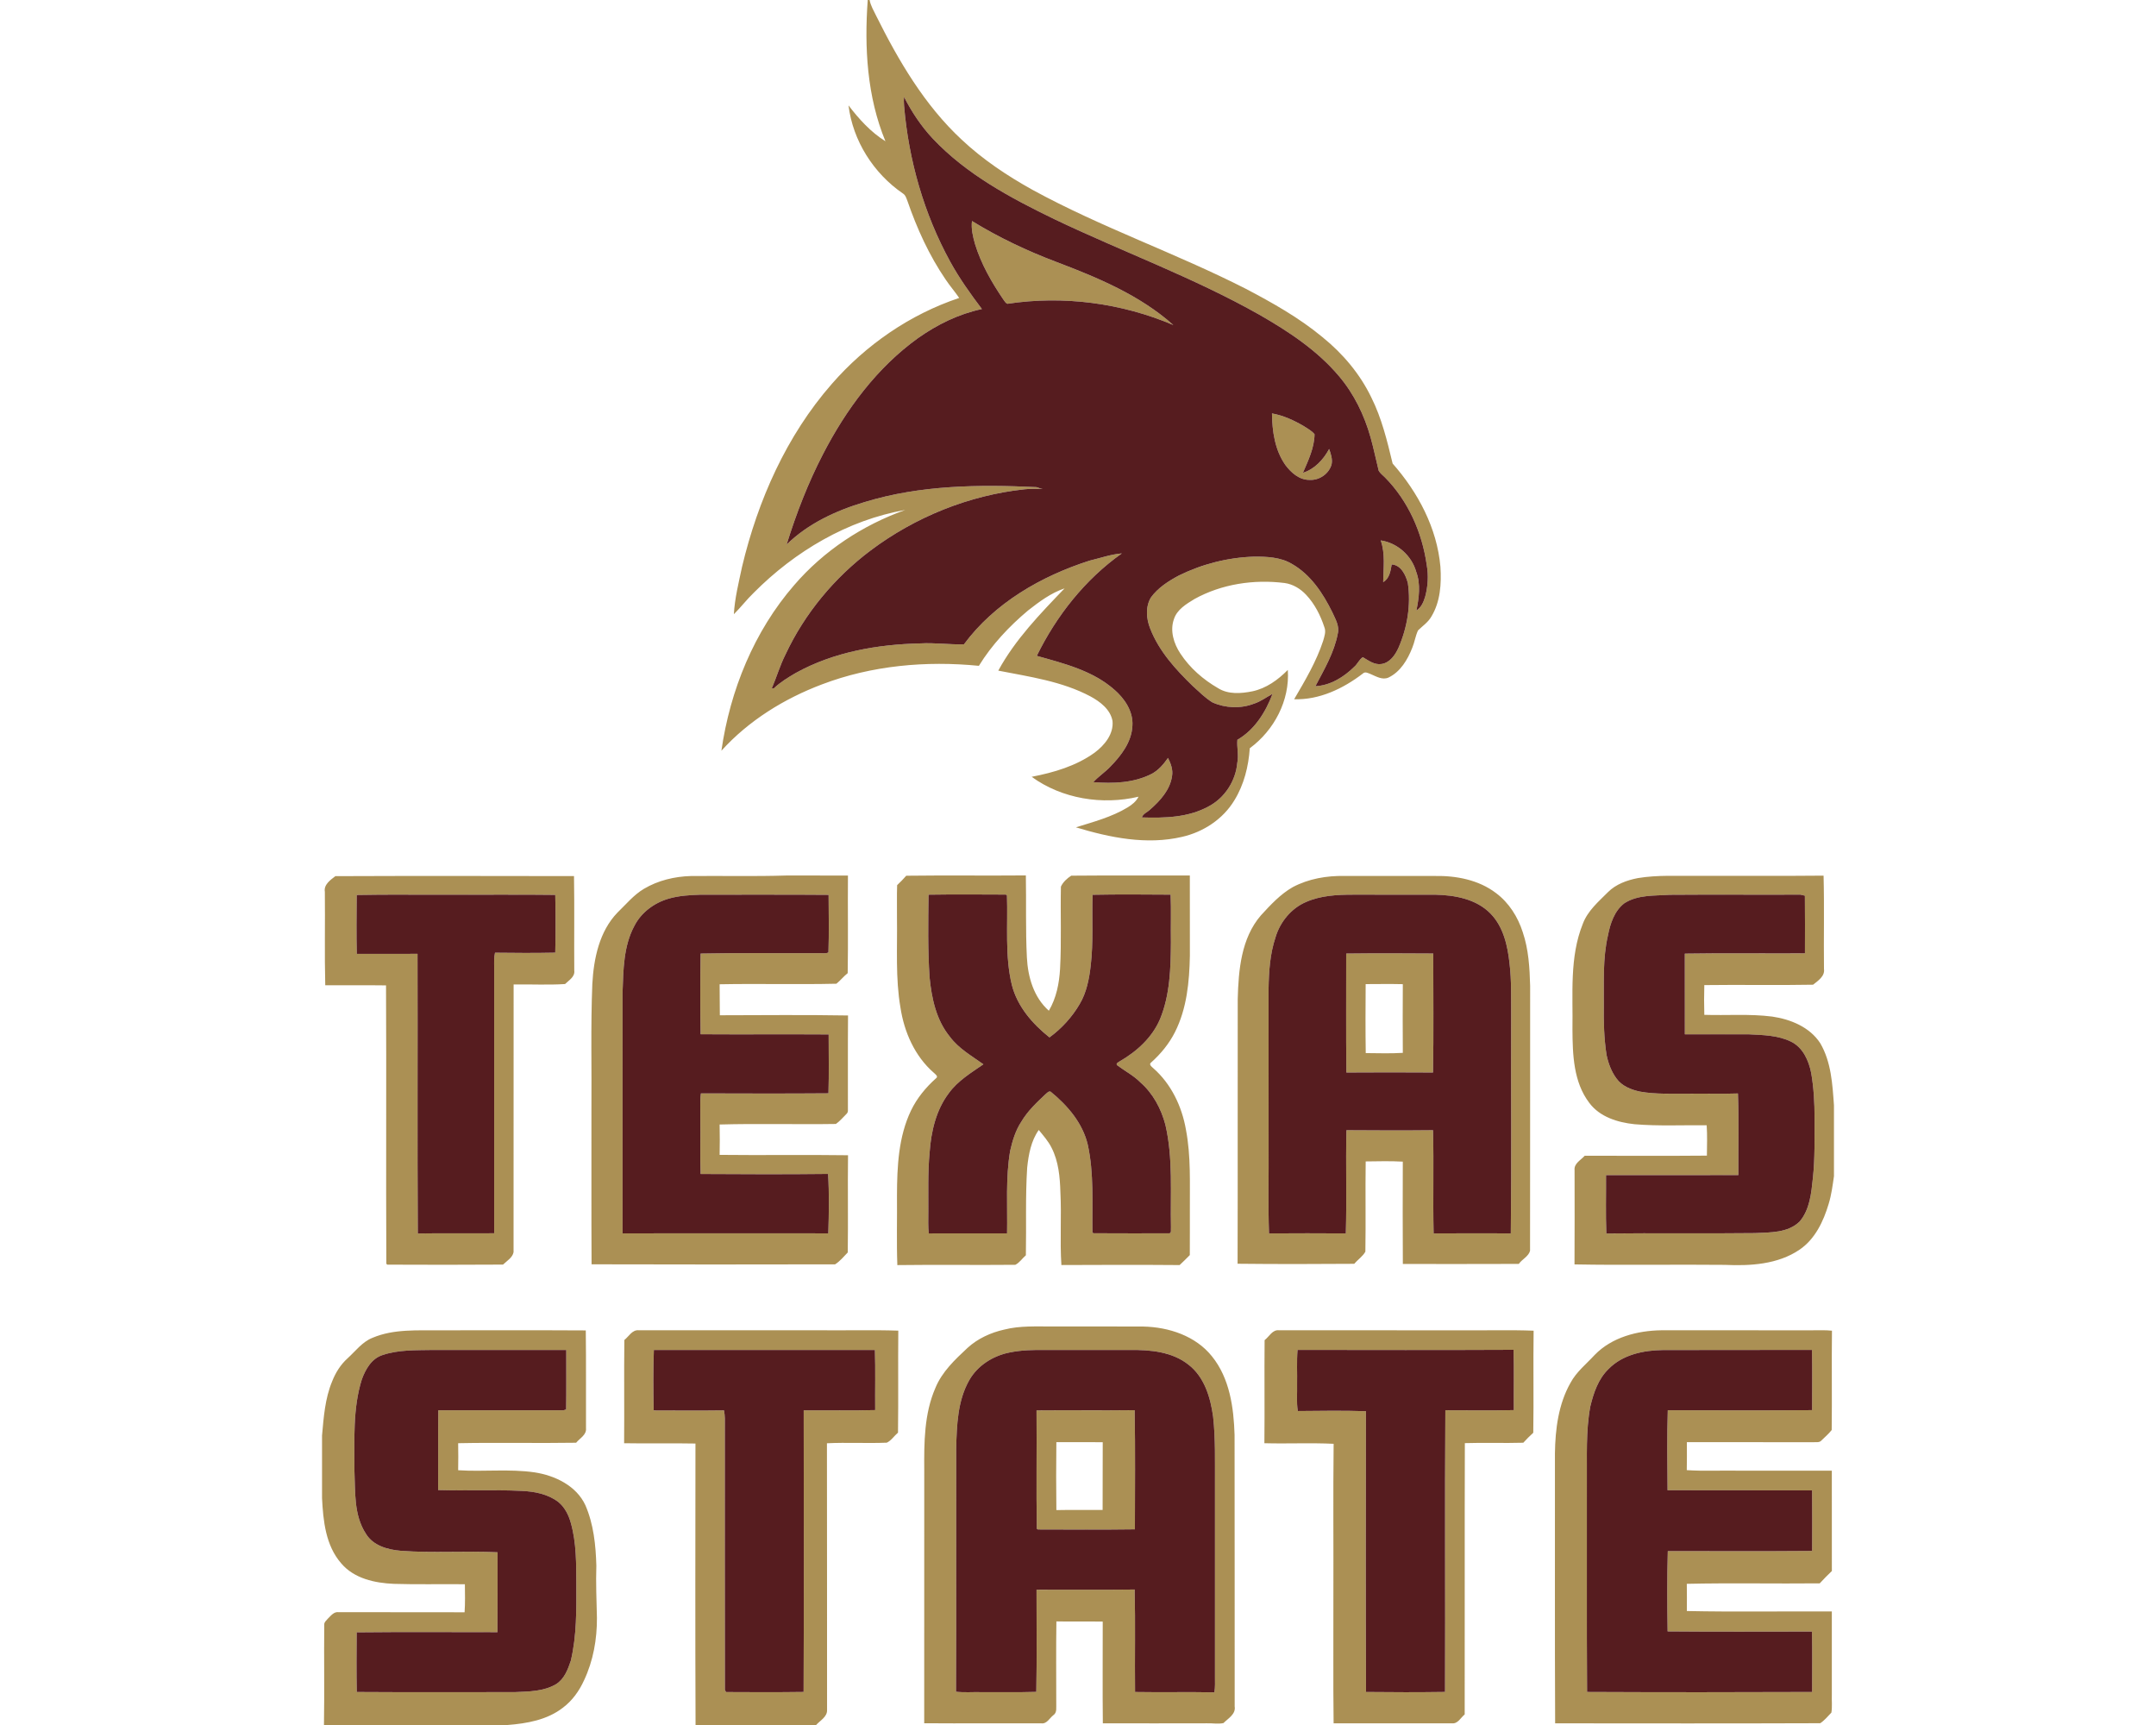 <svg xmlns="http://www.w3.org/2000/svg" xml:space="preserve" width="2000" height="1600"
     style="shape-rendering:geometricPrecision;text-rendering:geometricPrecision;image-rendering:optimizeQuality;fill-rule:evenodd;clip-rule:evenodd"><path d="M961.53 1308.21c30.34-.27 60.69.15 91.03-.22.67 36.84.23 73.69.23 110.52-30.04.39-60.11.22-90.15.13l-.86-.72c-.56-36.55.03-73.14-.25-109.71zm218.41-924.74c10.57 1.87 20.49 6.45 29.69 11.88 3.39 2.26 7.2 4.18 9.8 7.42-.19 12.66-5.86 24.38-10.79 35.79 10.87-3.43 19.05-12.3 24.32-22.11 1.61 4.51 3.25 9.32 2.31 14.15-2.36 8.85-11.46 15.12-20.55 14.51-9.42.11-17.06-6.7-22.36-13.81-9.74-13.84-12.21-31.3-12.42-47.83zM901.65 205c24.69 15.19 50.97 27.63 78.09 37.88 38.52 14.6 77.59 30.86 108.69 58.6-48.2-20.52-102.07-27.58-153.89-19.7-1.84-.7-2.68-2.61-3.83-4.03-10.83-15.93-20.58-32.9-26.24-51.42-1.98-6.9-3.69-14.12-2.82-21.33zM804.95 0h1.74c.94 5.27 3.8 9.86 6.07 14.62 20.79 41.76 44.92 82.94 79.39 114.97 19.61 18.41 42.12 33.43 65.59 46.46 63.81 34.92 132.9 58.69 197.64 91.67 24.97 13.08 49.76 27.01 71.51 45.08 18.74 15.15 34.66 33.99 45.16 55.76 9.7 19.33 14.78 40.51 19.81 61.39 23.51 26.66 41.2 59.83 44.33 95.69 1.04 15.69-.02 32.53-8.4 46.27-3 5.29-8.15 8.68-12.38 12.83-2.38 5.11-3.14 10.84-5.3 16.05-4.34 11.07-10.96 22.32-22.08 27.67-5.6 2.48-11.25-.95-16.29-3.11-2.38-.88-5.38-2.83-7.58-.54-18.17 13.9-40.3 24.52-63.64 23.76 10.17-17.4 20.59-34.91 26.9-54.16 1.15-4.1 2.83-8.54 1.11-12.72-3.6-10.95-8.95-21.52-16.88-29.96-5.3-5.68-12.34-9.95-20.12-10.98-28.45-3.54-58.34.93-83.56 14.91-7.51 4.6-16.03 9.63-18.93 18.49-3.94 10.85-.18 22.87 5.98 32.12 8.77 13.32 21.16 24.11 34.94 32.04 9.45 5.94 21.29 5.02 31.77 2.92 12.89-2.71 23.82-10.62 32.9-19.84 1.97 28.33-12.69 56.01-35.27 72.63-1.16 16.81-5.35 33.77-14.26 48.23-10.52 17.54-28.81 29.48-48.59 33.98-32.82 7.66-66.81.73-98.45-8.85 16.35-5.1 33.23-9.53 48.01-18.49 4.08-2.49 7.95-5.57 10.09-9.92-33.54 7.95-71.06 1.98-99.14-18.46 20.56-3.96 41.33-10.04 58.5-22.46 9.13-6.83 17.71-17.25 16.5-29.35-1.99-10.72-11.43-17.85-20.48-22.77-26.44-14.05-56.48-18.21-85.48-23.9 15.71-28.88 38.89-52.75 61.49-76.29-12.63 4.25-23.47 12.36-33.86 20.48-17.57 14.76-33.58 31.77-45.63 51.36-48.98-4.84-99.38-.36-145.57 17.21-35.1 13.25-68 33.6-93.28 61.54 8.05-56.03 30.3-110.83 67.65-153.77 27.37-31.79 63.47-55.52 102.89-69.56-53.58 9.43-102.42 38.46-140.48 76.75-6.55 6.3-12.04 13.58-18.51 19.95.86-14.95 4.56-29.56 7.65-44.16 14.68-61.57 41.19-121.4 83.13-169.34 31.58-36.28 72.55-64.58 118.26-79.85-3.95-5.8-8.56-11.08-12.47-16.91-15.34-22.43-26.69-47.38-35.54-73.02-1.01-2.52-1.74-5.47-4.22-6.97-27.17-18.59-46.46-48.92-50.45-81.71 9.69 12.67 20.62 24.77 34.25 33.28C804.31 89.72 801.72 44.11 804.95 0zm33.64 89.86c-.16 2.73-.22 5.49.06 8.21 4.23 50.45 18.45 100.24 42.84 144.7 8.49 15.47 18.76 29.82 29.38 43.88-21.45 4.51-41.4 14.33-59.24 26.93-38.2 27.44-66.81 66.24-88.21 107.71-13.85 26.77-24.78 55.01-33.71 83.78 19.92-19.49 45.89-31.51 72.32-39.37 51.56-15.79 106.15-16.41 159.56-13.86 1.76.67 3.61 1.21 5.49 1.63-5.55-.15-11.11-.21-16.63.35-51.53 5.52-101.28 25.62-142.71 56.66-33.57 25.23-61.27 58.46-79.07 96.57-5.15 10.12-8.27 21.1-12.77 31.51.5-.05 1.5-.11 1.99-.15 6.01-5.7 13.13-10.02 20.23-14.18 35.17-19.51 75.87-26.54 115.69-27.46 13.48-.76 26.91 1.25 40.39.84 28.4-38.37 71.69-63.25 116.54-77.6 9.92-2.35 19.71-5.88 29.92-6.7-34.04 24.05-60.61 57.75-78.89 95.02 25.11 7.06 51.71 13.6 71.82 31.28 9.72 8.35 17.82 20.37 16.87 33.71-.75 14.96-10.37 27.43-20.42 37.72-4.91 5.23-11.05 9.1-15.84 14.45 18.14 1.41 37.3.84 53.84-7.56 6.53-3.32 11.31-9.05 15.44-14.94 2.58 5.16 4.78 10.92 3.77 16.79-1.78 12.86-11.06 22.94-20.43 31.16-2.46 2.46-6.49 3.69-7.56 7.26 21.04.66 43.22.16 62.09-10.35 14.88-7.91 24.94-23.57 26.41-40.32 1.48-7.07-.57-14.48.1-21.38 16-9.19 26.21-25.69 32.59-42.54-5.76 3.03-10.96 7.12-17.23 9.09-12.3 4.75-26.46 4.16-38.47-1.18-6.73-4.06-12.25-9.79-18.1-14.99-15.98-15.5-31.56-32.51-39.71-53.58-3.62-9.05-4.48-20.09.67-28.72 6.54-9.06 16.26-15.22 25.97-20.43 21.62-10.62 45.55-16.75 69.65-17.48 11.93-.09 24.57.42 35.13 6.69 17.45 9.9 28.94 27.32 37.58 44.94 2.79 6.19 6.81 12.75 5.03 19.81-3.29 17.54-12.57 33.12-20.73 48.71 13.82-.62 26.4-8.5 36.04-18 3.03-2.6 4.59-6.8 7.93-8.9 5.3 3.08 10.7 7.31 17.28 6.33 7.94-1.18 12.87-8.52 15.92-15.32 8.05-18.64 11.55-39.57 8.57-59.74-1.9-7.38-6.32-16.8-14.99-17.3-.97 5.92-2.1 13.2-7.89 16.37.17-12.9 2.1-26.17-2.28-38.65 15.39 2.23 28.72 14.13 32.91 29.09 4.31 11.61 2.57 24.13.18 35.93 4.46-2.78 6.64-7.86 8.1-12.7 2.62-9.61 3.22-19.81 1.47-29.64-4.26-30.07-17.21-59.35-38.7-81.1-1.96-2.05-4.43-3.72-5.84-6.21-2.55-10.26-4.64-20.63-7.5-30.8-5.83-20.77-15.41-40.58-29.45-57.06-20.21-23.93-46.74-41.36-73.67-56.82-60.98-34.47-127.04-58.46-190.12-88.6-40.66-19.68-81.59-41.56-112.93-74.81-10.78-11.47-19.5-24.7-26.68-38.68zM640.93 812.55c29.49-.28 59 .45 88.5-.48 19.05.07 38.11-.07 57.16.06-.25 30.16.28 60.33-.23 90.5-3.75 2.98-6.74 6.79-10.45 9.81-36.08.84-72.24-.19-108.35.51.19 9.58 0 19.16.2 28.75 39.62-.08 79.29-.48 118.91.19-.24 29.17-.05 58.34-.11 87.51.18 1.63-.33 2.98-1.56 4.05-3.12 3.08-5.97 6.55-9.59 9.07-35.93.56-71.95-.5-107.86.5.2 9.39.21 18.78.01 28.17 39.7.47 79.41-.23 119.11.34-.38 30.06.18 60.13-.25 90.17-3.72 3.81-7.22 8.2-11.76 11.03-75.29.15-150.61.2-225.89-.03-.28-47.23-.04-94.48-.13-141.72.33-39.44-.76-78.92.83-118.34 1.29-23.5 6.45-48.72 23.35-66.21 7.91-7.59 14.96-16.34 24.51-22 13.12-7.81 28.42-11.46 43.6-11.88zm-20.56 20.96c-13.36 3.86-25.49 12.76-31.88 25.27-10.13 18.84-10.24 40.84-10.97 61.7.04 74.49-.02 149 .01 223.51 63.61-.11 127.24-.01 190.85-.01.56-18.35.9-36.82-.2-55.14-39.42.45-78.85.3-118.27.06-.59-17.22.02-34.47-.25-51.68.17-7.68-.51-15.41.53-23.05 39.45.11 78.9.25 118.33-.07.55-18.2.17-36.42.17-54.63-39.59-.26-79.19.1-118.78-.17-.42-24.92-.36-49.9 0-74.82 36.33-.76 72.68-.22 109.02-.36 3.12-.31 6.71.79 9.58-.71.57-17.78.24-35.61.14-53.4-39.55-.33-79.07-.08-118.61-.16-9.95.33-20.05.88-29.67 3.66zm220.3-21.24c36.99-.48 73.98.05 110.96-.28.46 25.33-.33 50.67.95 75.99.88 18.16 6.34 37.1 20.38 49.51 6.95-11.76 9.64-25.41 10.4-38.89 1.39-25.38.24-50.8.78-76.19 1.8-4.12 5.85-7.81 9.59-10.19 36.67-.34 73.35-.03 110.01-.15.04 24.8-.01 49.58.04 74.37-.47 24.18-2.8 49.13-13.91 71.03-5.38 10.63-13.06 19.98-21.92 27.92-2.67 1.82.42 4.05 1.85 5.38 16.62 14.54 26.56 35.44 30.31 56.97 4.74 24.67 3.51 49.89 3.65 74.86-.03 13.84.05 27.69-.05 41.55-3.11 3.12-6.2 6.28-9.45 9.25-36.56-.3-73.13-.19-109.67-.03-1.49-22.52.23-45.19-.93-67.74-.41-13.94-1.71-28.34-8.13-40.95-3.04-6.16-7.64-11.31-11.93-16.58-7.18 10.14-9.45 22.72-10.74 34.83-1.76 27.1-.69 54.27-1.22 81.4-3.34 2.82-5.89 6.94-9.81 8.83-36.46.35-72.95-.21-109.42.27-.79-21.62-.12-43.26-.34-64.87.11-26.56 1.35-54.14 13.03-78.53 5.49-11.41 13.67-21.36 23.07-29.76 2.7-1.8-.6-3.93-1.92-5.22-17.62-15.3-27.51-37.75-30.96-60.52-4.68-27.22-2.83-54.95-3.22-82.42.11-10.38-.22-20.75.14-31.1 2.96-2.79 5.8-5.69 8.46-8.74zm20.69 17.58c-.31 25.57-.77 51.18.97 76.71 1.91 19.42 6.17 39.71 18.92 55.14 8.12 10.93 20.15 17.66 30.99 25.46-11.41 7.89-23.66 15.26-31.98 26.67-12.02 15.8-16.56 35.87-17.92 55.33-1.74 18.34-1.05 36.77-1.19 55.15.11 6.58-.44 13.18.51 19.71 24.18-.06 48.36-.1 72.55-.03.47-25.51-1.46-51.25 2.85-76.51 2.14-9.43 4.96-18.9 10.34-27.03 5.81-9.9 14.29-17.83 22.58-25.65 1.33-.98 2.75-3.01 4.66-2.23 15.67 12.75 29.67 29.05 34.42 49.15 5.87 26.7 3.96 54.22 4.34 81.36l.89.8c23.23.19 46.49.05 69.74.07 3.23.43 1.86-3.87 2.21-5.69-.7-31.65 2.09-63.79-5.15-94.9-3.89-14.9-11.48-29.12-23.14-39.35-6.3-6.4-14.33-10.52-21.44-15.83-2.01-1.64 1.09-2.99 2.22-3.78 15.79-9.1 30.03-22 37.32-39.03 9.35-22.53 9.97-47.41 10.14-71.45-.26-14.71.34-29.42-.28-44.1-24.12-.14-48.25-.37-72.37.11-.73 21.82.83 43.73-1.72 65.48-1.42 12.41-3.81 25.1-10.3 35.97-7.04 12.03-16.77 22.67-27.97 30.84-15.72-12.45-29.78-28.65-34.88-48.51-6.63-27.21-3.63-55.42-4.57-83.09l-.93-.86c-23.93-.09-47.88-.28-71.81.09zm657.82-15.36c18.57-3.11 37.46-1.88 56.2-2.13 38.75-.09 77.5.22 116.24-.17.77 28.85.04 57.72.38 86.58.99 6.75-5.55 10.9-10.09 14.58-33.62.64-67.3-.1-100.92.36-.28 9.19-.25 18.4 0 27.59 20.98.69 42.06-1.05 62.95 1.6 17.04 2.48 34.84 9.72 44.57 24.67 10.2 17.37 11.36 38.05 12.75 57.66v65.76c-1.24 8.58-2.34 17.24-4.89 25.58-4.84 16.24-12.6 32.76-27.06 42.57-20.17 13.71-45.76 15.14-69.38 14.07-46.44-.48-92.92.44-139.35-.43.22-29.14.05-58.3.06-87.42-.68-6.24 5.85-9.33 9.42-13.37 37.77-.02 75.56.24 113.33-.1.08-9.37.45-18.77-.2-28.13-22.36-.31-44.77.88-67.07-1.02-15.53-1.67-32.08-6.72-41.81-19.77-14.77-19.37-15.49-44.9-15.63-68.22.56-32.69-2.9-66.83 9.61-97.87 4.5-12.1 14.53-20.54 23.36-29.42 7.37-7.34 17.51-11.01 27.53-12.97zm-12.4 23.36c-9.18 7.07-13.03 18.8-15.15 29.74-4.97 21.4-3.68 43.51-3.87 65.29-.22 15.18.23 30.42 2.52 45.45 1.63 7.93 4.54 15.77 9.44 22.3 4.99 6.76 13.26 10.05 21.22 11.82 15.36 2.81 31.04 1.82 46.57 1.99 14.9-.2 29.81.32 44.69-.19.95 25.19.22 50.46.39 75.68-40.93.16-81.84 0-122.76.06.11 18.05-.42 36.11.28 54.14 45.9-.51 91.81.17 137.72-.37 14.22-.7 30.77-.05 41.68-10.82 9.32-11.06 10.73-26.19 12.18-40.01 2.05-18.55 1.46-37.22 1.57-55.84.05-14.1-.73-28.22-3.17-42.12-2.3-11.29-7.54-23.18-18.34-28.64-12.25-6.13-26.34-6.28-39.74-6.97-19.68-.04-39.38.13-59.07-.01-.08-24.94-.09-49.88-.03-74.81 37.13-.6 74.29-.06 111.44-.26 0-17.84.15-35.69-.06-53.51-1.04-.23-3.11-.71-4.15-.95-40.43.18-80.88-.18-121.29.14-14.15 1.01-29.65-.21-42.07 7.89zM301.35 827.2c-1.18-6.66 5.18-11.04 9.76-14.54 73.78-.3 147.58-.16 221.36-.05.48 29.2.03 58.42.25 87.62.79 5.78-4.96 9-8.55 12.5-15.83 1.04-31.83.11-47.72.42-.08 82.75.03 165.52-.05 248.29-.93 5.04-6.23 8.13-9.78 11.52-35.79.25-71.62.2-107.41.05l-.83-.86c-.42-86.05.16-172.13-.28-258.17-18.78-.25-37.58-.07-56.38-.1-.74-28.87-.04-57.79-.37-86.68zm29.54 2.92c-.14 18.21-.36 36.42.08 54.62 18.78-.09 37.57.16 56.35-.07.25 86.48-.25 172.95.25 259.42 23.62-.38 47.25.03 70.87-.19-.01-82.25-.01-164.51 0-246.75-.08-4.51-.22-9.06.75-13.48 18.63.27 37.27.33 55.9-.05.38-17.86.37-35.74 0-53.59-31.71-.38-63.41-.07-95.13-.18-29.69.21-59.4-.34-89.07.27zm868.33-7.28c14.69-7.79 31.61-10.7 48.12-10.35 27.91.03 55.82.01 83.73.01 19.8-.36 40.65 3.61 56.69 15.86 11.99 8.94 20.31 22.13 24.81 36.28 5.42 15.97 6.4 33.01 6.85 49.74-.08 81.93.08 163.86-.08 245.78-1.33 5.2-7.4 7.81-10.43 12.16-35.85.21-71.71.02-107.57.07-.22-31.65-.12-63.29-.04-94.93-11.46-.65-22.97-.33-34.43-.19-.42 27.9.19 55.82-.29 83.7-2.43 4.42-7.07 7.36-10.28 11.26-36.08.27-72.18.33-108.26-.06.25-81.8-.03-163.61.13-245.41.71-26.89 3.15-56.43 21.49-77.7 8.91-9.69 18.02-19.62 29.56-26.22zm12.2 13.84c-13.71 5.92-23.98 18.52-28.19 32.73-5.15 15.41-6.2 31.77-6.45 47.91.05 48.76.01 97.54.05 146.3.21 26.81-.58 53.64.37 80.42 23.76-.16 47.52-.17 71.26 0 .92-31.89-.17-63.83.56-95.72 26.77.19 53.55.28 80.33 0 .82 31.89-.19 63.83.54 95.72 23.85-.05 47.74-.25 71.6.03.77-67.76.08-135.57.33-203.33-.12-15.58.37-31.21-1.46-46.7-1.76-16.65-5.62-34.31-17.71-46.69-13.28-13.59-33.23-17.12-51.47-17.5-25.41 0-50.81.07-76.21-.01-14.7 0-29.91.81-43.55 6.84zm37.37 47.78c26.91-.32 53.84-.23 80.77-.04-.03 36.79.44 73.59-.21 110.36-26.8-.14-53.6-.21-80.39 0-.41-36.77-.1-73.54-.17-110.32zm18.05 28.33c-.14 21.32-.25 42.67.08 63.99 11.46.09 22.95.48 34.39-.22-.14-21.24-.14-42.48 0-63.72-11.49-.26-22.98-.09-34.47-.05zm-335.3 320.46c14.74-3.78 30.07-2.79 45.14-2.9 27.99.05 55.97-.09 83.96.07 23.58.51 48.47 8.64 63.6 27.61 16.51 20.37 20.23 47.58 21 72.97.19 83.94-.01 167.89.1 251.82 1.19 7.15-6.05 11.04-10.39 15.39-5.04 1.12-10.21.02-15.31.22-32.19.11-64.39.05-96.6.02-.35-31.46-.06-62.91-.1-94.36-14.33-.23-28.66.1-42.98-.17-.38 25.27-.13 50.54-.13 75.81-.21 3.85 1.03 8.73-2.8 11.25-3.48 2.76-6.01 8.24-11.18 7.47-36.18-.13-72.35.21-108.51-.07.07-78.25 0-156.51.04-234.79-.2-25.59-.09-52.27 10.31-76.16 6.13-15.02 18.18-26.35 29.79-37.17 9.48-8.7 21.59-14.22 34.06-17.01zm4.65 21.31c-15.05 3.08-29.19 11.91-36.95 25.41-10.99 19.17-11.69 41.94-12.25 63.46-.17 75.24.16 150.48-.17 225.71 7.63.88 15.33.21 23.01.39 17.15-.11 34.33.29 51.48-.25.6-31.57.16-63.16.22-94.74 30.35-.16 60.69.18 91.03-.19.74 31.67.03 63.38.37 95.05 24.52.42 49.06-.17 73.58.31.84-4.88.51-9.82.54-14.72-.01-59.65 0-119.3 0-178.94-.09-20.7.56-41.47-1.72-62.07-2.43-17.73-8.06-36.76-22.8-48.16-15.24-12.13-35.58-13.87-54.33-13.67-25.87.05-51.76-.01-77.63.02-11.5-.16-23.11.01-34.38 2.39zm-590.73-13.66c20.04-8.54 42.37-6.72 63.66-7 44.75.06 89.52-.16 134.28.11.39 30.23.05 60.47.19 90.7.67 6.22-5.74 9.28-9.15 13.48-36.47.59-72.97-.31-109.43.43.19 8.35.12 16.7 0 25.07 23.64 1.55 47.52-1.45 71.03 2 18.8 2.91 38.65 12.38 46.99 30.46 7.63 17.59 9.64 37.04 10.17 56.03-.55 16.14.18 32.26.54 48.4.13 19.83-3.43 39.88-11.91 57.89-4.48 9.89-10.99 19.03-19.76 25.56-14.57 11.31-33.34 14.57-51.25 15.97h-170.3c.53-31.06-.06-62.16.27-93.23-.06-2.33 2.07-3.81 3.37-5.43 2.83-2.73 5.63-6.67 10.11-5.97 38.9.08 77.81-.04 116.71.08.59-8.66.36-17.35.27-26.01-21.94-.28-43.9.35-65.82-.36-17.68-.72-37.01-4.9-48.94-19.06-14.44-16.6-16.7-39.44-17.75-60.47v-58.05c1.52-16.98 2.75-34.35 9.39-50.27 3.15-8.05 7.85-15.56 14.32-21.36 7.37-6.66 13.51-15.18 23.01-18.97zm9.5 15.95c-10.2 3.16-15.86 13.17-19.3 22.58-8.55 27.21-6.74 56.07-6.88 84.2.88 19.87-.73 41.5 10.62 58.94 6.7 11.12 20.26 14.85 32.42 15.85 29.85 2.25 59.86-.07 89.75 1.38-.07 24.71.09 49.4-.11 74.11-43.54.01-87.08-.31-130.6.15-.14 18.44-.26 36.88.08 55.33 48.87.34 97.76.07 146.63.12 12.95-.57 26.8-.56 38.29-7.39 7.64-4.77 10.97-13.68 13.67-21.81 5.49-23.19 5.16-47.19 5.1-70.87-.11-18.91.13-38.19-5.02-56.56-2.01-7.46-5.63-14.77-11.69-19.74-9.68-7.36-22.11-9.77-34.01-10.27-25.81-1.24-51.65-.06-77.47-.79.16-24.66-.1-49.3.13-73.97 38.73.05 77.47.05 116.2-.01.59-.2 1.8-.59 2.41-.79.28-18.38.04-36.78.11-55.16-41.3-.01-82.6.03-123.9 0-15.52.31-31.52-.32-46.43 4.7zm224.22-13.95c4.2-3.31 7.25-9.64 13.37-9.03 55.99.06 111.99 0 167.96.01 24.26.24 48.55-.45 72.79.34-.31 31.54.15 63.09-.27 94.61-3.53 2.95-6.2 7.33-10.38 9.31-18.49.75-37.04-.36-55.54.54.21 82.43-.02 164.86.11 247.28.34 6.45-6.38 9.8-10.16 14.04H645.23c-.36-87.01-.17-174.06-.09-261.07-22.05-.45-44.11.13-66.18-.29.28-31.91-.17-63.83.22-95.74zm27.37 9.24c-.67 18.67-.55 37.42-.14 56.1 21.72.06 43.46.23 65.19-.06 1 4.96.84 10.03.78 15.06.02 81.39-.08 162.77.05 244.14.26.51.79 1.56 1.06 2.07 23.97.14 47.98.23 71.97-.1.36-87.04.16-174.11.09-261.17 22.1-.17 44.21.28 66.31-.27-.18-18.58.34-37.18-.27-55.76-68.35 0-136.69.02-205.04-.01zm566.56-9.11c4.31-3.27 7.21-9.94 13.46-9.15 56.51.03 113.01 0 169.52.02 22.19.22 44.41-.48 66.57.36-.45 31.54.18 63.11-.32 94.66-3.23 2.95-6.32 6.03-9.26 9.27-18.07.53-36.17-.21-54.22.37-.27 83.87.01 167.74-.14 251.63-3.73 3.03-6.38 8.96-11.96 8.24-36.56-.01-73.1-.01-109.64.02-.49-39.36-.07-78.74-.21-118.11.17-47.06-.3-94.12.23-141.16-21.38-1.04-42.82.05-64.23-.54.34-31.88-.11-63.75.2-95.61zm30.54 9.06c-.86 10.7-.2 21.46-.42 32.2.23 8.15-.67 16.39.67 24.49 21.05-.18 42.15-.54 63.2.16-.14 86.81-.29 173.62.08 260.43 24.41.28 48.86.31 73.28-.03.35-87.09-.32-174.18.31-261.27 21.17.01 42.33.31 63.49-.14-.15-18.65.33-37.3-.23-55.93-66.78.31-133.58.17-200.38.09zm275.62 4.68c15.92-16.43 39.59-22.58 61.87-22.89 46.65 0 93.29 0 139.96.02 6.09.04 12.22-.3 18.31.36-.38 30.71.14 61.45-.24 92.14-2.85 3.64-6.44 6.64-9.72 9.87-1.76 1.9-4.53 1.25-6.78 1.42-39.29-.08-78.57-.05-117.85-.02-.01 8.65.14 17.29-.08 25.94 15.91 1.04 31.88.2 47.82.48 28.9-.01 57.81-.03 86.73 0 .02 31.04-.03 62.06.03 93.09-3.84 3.72-7.65 7.47-11.24 11.43-41.1.44-82.24-.48-123.32.44.15 8.41.09 16.82.05 25.23 44.79.94 89.65.16 134.48.38-.02 25.75.03 51.51 0 77.28-.22 5.5.51 11.11-.42 16.57-3.27 3.41-6.37 7.23-10.34 9.83-81.97.31-163.93.17-245.91.11-.4-83.47-.08-166.95-.19-250.42.32-22.39 3.22-45.67 14.45-65.43 5.47-10.2 14.68-17.45 22.39-25.83zm12.92 13c-9.55 9.17-13.9 22.11-16.93 34.66-4.34 23.15-2.96 46.77-3.22 70.19.14 64.92-.22 129.83.19 194.73 69.58.32 139.18.3 208.76.02-.05-18.67.29-37.36-.13-56.04-44.64.02-89.28.27-133.92-.14-.4-24.82-.56-49.71.17-74.49 44.63.03 89.27.24 133.89-.13.07-18.72.14-37.46-.03-56.18-44.68-.18-89.39.02-134.08-.14-.23-24.72-.6-49.51.21-74.21 44.62.14 89.26.25 133.87-.08.02-18.61.28-37.26-.09-55.87-46.07.19-92.16-.05-138.23.13-17.99.2-37.44 4.21-50.46 17.55zm-512.26 67.86c-.22 21-.27 42.03.01 63.03 14.31-.31 28.61-.01 42.9-.15.19-20.93-.08-41.88.11-62.81-14.34-.17-28.69 0-43.02-.07z" style="fill:#ab9054;fill-rule:nonzero"/>
    <path d="M838.59 89.86c7.18 13.98 15.9 27.21 26.68 38.68 31.34 33.25 72.27 55.13 112.93 74.81 63.08 30.14 129.14 54.13 190.12 88.6 26.93 15.46 53.46 32.89 73.67 56.82 14.04 16.48 23.62 36.29 29.45 57.06 2.86 10.17 4.95 20.54 7.5 30.8 1.41 2.49 3.88 4.16 5.84 6.21 21.49 21.75 34.44 51.03 38.7 81.1 1.75 9.83 1.15 20.03-1.47 29.64-1.46 4.84-3.64 9.92-8.1 12.7 2.39-11.8 4.13-24.32-.18-35.93-4.19-14.96-17.52-26.86-32.91-29.09 4.38 12.48 2.45 25.75 2.28 38.65 5.79-3.17 6.92-10.45 7.89-16.37 8.67.5 13.09 9.92 14.99 17.3 2.98 20.17-.52 41.1-8.57 59.74-3.05 6.8-7.98 14.14-15.92 15.32-6.58.98-11.98-3.25-17.28-6.33-3.34 2.1-4.9 6.3-7.93 8.9-9.64 9.5-22.22 17.38-36.04 18 8.16-15.59 17.44-31.17 20.73-48.71 1.78-7.06-2.24-13.62-5.03-19.81-8.64-17.62-20.13-35.04-37.58-44.94-10.56-6.27-23.2-6.78-35.13-6.69-24.1.73-48.03 6.86-69.65 17.48-9.71 5.21-19.43 11.37-25.97 20.43-5.15 8.63-4.29 19.67-.67 28.72 8.15 21.07 23.73 38.08 39.71 53.58 5.85 5.2 11.37 10.93 18.1 14.99 12.01 5.34 26.17 5.93 38.47 1.18 6.27-1.97 11.47-6.06 17.23-9.09-6.38 16.85-16.59 33.35-32.59 42.54-.67 6.9 1.38 14.31-.1 21.38-1.47 16.75-11.53 32.41-26.41 40.32-18.87 10.51-41.05 11.01-62.09 10.35 1.07-3.57 5.1-4.8 7.56-7.26 9.37-8.22 18.65-18.3 20.43-31.16 1.01-5.87-1.19-11.63-3.77-16.79-4.13 5.89-8.91 11.62-15.44 14.94-16.54 8.4-35.7 8.97-53.84 7.56 4.79-5.35 10.93-9.22 15.84-14.45 10.05-10.29 19.67-22.76 20.42-37.72.95-13.34-7.15-25.36-16.87-33.71-20.11-17.68-46.71-24.22-71.82-31.28 18.28-37.27 44.85-70.97 78.89-95.02-10.21.82-20 4.35-29.92 6.7-44.85 14.35-88.14 39.23-116.54 77.6-13.48.41-26.91-1.6-40.39-.84-39.82.92-80.52 7.95-115.69 27.46-7.1 4.16-14.22 8.48-20.23 14.18-.49.04-1.49.1-1.99.15 4.5-10.41 7.62-21.39 12.77-31.51 17.8-38.11 45.5-71.34 79.07-96.57 41.43-31.04 91.18-51.14 142.71-56.66 5.52-.56 11.08-.5 16.63-.35-1.88-.42-3.73-.96-5.49-1.63-53.41-2.55-108-1.93-159.56 13.86-26.43 7.86-52.4 19.88-72.32 39.37 8.93-28.77 19.86-57.01 33.71-83.78 21.4-41.47 50.01-80.27 88.21-107.71 17.84-12.6 37.79-22.42 59.24-26.93-10.62-14.06-20.89-28.41-29.38-43.88-24.39-44.46-38.61-94.25-42.84-144.7-.28-2.72-.22-5.48-.06-8.21zm653.6 1179.91c13.02-13.34 32.47-17.35 50.46-17.55 46.07-.18 92.16.06 138.23-.13.37 18.61.11 37.26.09 55.87-44.61.33-89.25.22-133.87.08-.81 24.7-.44 49.49-.21 74.21 44.69.16 89.4-.04 134.08.14.17 18.72.1 37.46.03 56.18-44.62.37-89.26.16-133.89.13-.73 24.78-.57 49.67-.17 74.49 44.64.41 89.28.16 133.92.14.42 18.68.08 37.37.13 56.04-69.58.28-139.18.3-208.76-.02-.41-64.9-.05-129.81-.19-194.73.26-23.42-1.12-47.04 3.22-70.19 3.03-12.55 7.38-25.49 16.93-34.66zm-288.54-17.68c66.8.08 133.6.22 200.38-.09.56 18.63.08 37.28.23 55.93-21.16.45-42.32.15-63.49.14-.63 87.09.04 174.18-.31 261.27-24.42.34-48.87.31-73.28.03-.37-86.81-.22-173.62-.08-260.43-21.05-.7-42.15-.34-63.2-.16-1.34-8.1-.44-16.34-.67-24.49.22-10.74-.44-21.5.42-32.2zm-267.46 2.47c11.27-2.38 22.88-2.55 34.38-2.39 25.87-.03 51.76.03 77.63-.02 18.75-.2 39.09 1.54 54.33 13.67 14.74 11.4 20.37 30.43 22.8 48.16 2.28 20.6 1.63 41.37 1.72 62.07 0 59.64-.01 119.29 0 178.94-.03 4.9.3 9.84-.54 14.72-24.52-.48-49.06.11-73.58-.31-.34-31.67.37-63.38-.37-95.05-30.34.37-60.68.03-91.03.19-.06 31.58.38 63.17-.22 94.74-17.15.54-34.33.14-51.48.25-7.68-.18-15.38.49-23.01-.39.33-75.23 0-150.47.17-225.71.56-21.52 1.26-44.29 12.25-63.46 7.76-13.5 21.9-22.33 36.95-25.41zm25.34 53.65c.28 36.57-.31 73.16.25 109.71l.86.72c30.04.09 60.11.26 90.15-.13 0-36.83.44-73.68-.23-110.52-30.34.37-60.69-.05-91.03.22zm-354.98-56.07c68.35.03 136.69.01 205.04.01.61 18.58.09 37.18.27 55.76-22.1.55-44.21.1-66.31.27.07 87.06.27 174.13-.09 261.17-23.99.33-48 .24-71.97.1-.27-.51-.8-1.56-1.06-2.07-.13-81.37-.03-162.75-.05-244.14.06-5.03.22-10.1-.78-15.06-21.73.29-43.47.12-65.19.06-.41-18.68-.53-37.43.14-56.1zm-251.59 4.71c14.91-5.02 30.91-4.39 46.43-4.7 41.3.03 82.6-.01 123.9 0-.07 18.38.17 36.78-.11 55.16-.61.2-1.82.59-2.41.79-38.73.06-77.47.06-116.2.01-.23 24.67.03 49.31-.13 73.97 25.82.73 51.66-.45 77.47.79 11.9.5 24.33 2.91 34.01 10.27 6.06 4.97 9.68 12.28 11.69 19.74 5.15 18.37 4.91 37.65 5.02 56.56.06 23.68.39 47.68-5.1 70.87-2.7 8.13-6.03 17.04-13.67 21.81-11.49 6.83-25.34 6.82-38.29 7.39-48.87-.05-97.76.22-146.63-.12-.34-18.45-.22-36.89-.08-55.33 43.52-.46 87.06-.14 130.6-.15.2-24.71.04-49.4.11-74.11-29.89-1.45-59.9.87-89.75-1.38-12.16-1-25.72-4.73-32.42-15.85-11.35-17.44-9.74-39.07-10.62-58.94.14-28.13-1.67-56.99 6.88-84.2 3.44-9.41 9.1-19.42 19.3-22.58zm1151.82-419c12.42-8.1 27.92-6.88 42.07-7.89 40.41-.32 80.86.04 121.29-.14 1.04.24 3.11.72 4.15.95.21 17.82.06 35.67.06 53.51-37.15.2-74.31-.34-111.44.26-.06 24.93-.05 49.87.03 74.81 19.69.14 39.39-.03 59.07.01 13.4.69 27.49.84 39.74 6.97 10.8 5.46 16.04 17.35 18.34 28.64 2.44 13.9 3.22 28.02 3.17 42.12-.11 18.62.48 37.29-1.57 55.84-1.45 13.82-2.86 28.95-12.18 40.01-10.91 10.77-27.46 10.12-41.68 10.82-45.91.54-91.82-.14-137.72.37-.7-18.03-.17-36.09-.28-54.14 40.92-.06 81.83.1 122.76-.06-.17-25.22.56-50.49-.39-75.68-14.88.51-29.79-.01-44.69.19-15.53-.17-31.21.82-46.57-1.99-7.96-1.77-16.23-5.06-21.22-11.82-4.9-6.53-7.81-14.37-9.44-22.3-2.29-15.03-2.74-30.27-2.52-45.45.19-21.78-1.1-43.89 3.87-65.29 2.12-10.94 5.97-22.67 15.15-29.74zm-295.36-1.17c13.64-6.03 28.85-6.84 43.55-6.84 25.4.08 50.8.01 76.21.01 18.24.38 38.19 3.91 51.47 17.5 12.09 12.38 15.95 30.04 17.71 46.69 1.83 15.49 1.34 31.12 1.46 46.7-.25 67.76.44 135.57-.33 203.33-23.86-.28-47.75-.08-71.6-.03-.73-31.89.28-63.83-.54-95.72-26.78.28-53.56.19-80.33 0-.73 31.89.36 63.83-.56 95.72-23.74-.17-47.5-.16-71.26 0-.95-26.78-.16-53.61-.37-80.42-.04-48.76 0-97.54-.05-146.3.25-16.14 1.3-32.5 6.45-47.91 4.21-14.21 14.48-26.81 28.19-32.73zm37.37 47.78c.07 36.78-.24 73.55.17 110.32 26.79-.21 53.59-.14 80.39 0 .65-36.77.18-73.57.21-110.36-26.93-.19-53.86-.28-80.77.04zm-387.43-54.61c23.93-.37 47.88-.18 71.81-.09l.93.86c.94 27.67-2.06 55.88 4.57 83.09 5.1 19.86 19.16 36.06 34.88 48.51 11.2-8.17 20.93-18.81 27.97-30.84 6.49-10.87 8.88-23.56 10.3-35.97 2.55-21.75.99-43.66 1.72-65.48 24.12-.48 48.25-.25 72.37-.11.62 14.68.02 29.39.28 44.1-.17 24.04-.79 48.92-10.14 71.45-7.29 17.03-21.53 29.93-37.32 39.03-1.13.79-4.23 2.14-2.22 3.78 7.11 5.31 15.14 9.43 21.44 15.83 11.66 10.23 19.25 24.45 23.14 39.35 7.24 31.11 4.45 63.25 5.15 94.9-.35 1.82 1.02 6.12-2.21 5.69-23.25-.02-46.51.12-69.74-.07l-.89-.8c-.38-27.14 1.53-54.66-4.34-81.36-4.75-20.1-18.75-36.4-34.42-49.15-1.91-.78-3.33 1.25-4.66 2.23-8.29 7.82-16.77 15.75-22.58 25.65-5.38 8.13-8.2 17.6-10.34 27.03-4.31 25.26-2.38 51-2.85 76.51-24.19-.07-48.37-.03-72.55.03-.95-6.53-.4-13.13-.51-19.71.14-18.38-.55-36.81 1.19-55.15 1.36-19.46 5.9-39.53 17.92-55.33 8.32-11.41 20.57-18.78 31.98-26.67-10.84-7.8-22.87-14.53-30.99-25.46-12.75-15.43-17.01-35.72-18.92-55.14-1.74-25.53-1.28-51.14-.97-76.71zm-240.99 3.66c9.62-2.78 19.72-3.33 29.67-3.66 39.54.08 79.06-.17 118.61.16.1 17.79.43 35.62-.14 53.4-2.87 1.5-6.46.4-9.58.71-36.34.14-72.69-.4-109.02.36-.36 24.92-.42 49.9 0 74.82 39.59.27 79.19-.09 118.78.17 0 18.21.38 36.43-.17 54.63-39.43.32-78.88.18-118.33.07-1.04 7.64-.36 15.37-.53 23.05.27 17.21-.34 34.46.25 51.68 39.42.24 78.85.39 118.27-.06 1.1 18.32.76 36.79.2 55.14-63.61 0-127.24-.1-190.85.01-.03-74.51.03-149.02-.01-223.51.73-20.86.84-42.86 10.97-61.7 6.39-12.51 18.52-21.41 31.88-25.27zm-289.48-3.39c29.67-.61 59.38-.06 89.07-.27 31.72.11 63.42-.2 95.13.18.37 17.85.38 35.73 0 53.59-18.63.38-37.27.32-55.9.05-.97 4.42-.83 8.97-.75 13.48-.01 82.24-.01 164.5 0 246.75-23.62.22-47.25-.19-70.87.19-.5-86.47 0-172.94-.25-259.42-18.78.23-37.57-.02-56.35.07-.44-18.2-.22-36.41-.08-54.62zM901.65 205c-.87 7.21.84 14.43 2.82 21.33 5.66 18.52 15.41 35.49 26.24 51.42 1.15 1.42 1.99 3.33 3.83 4.03 51.82-7.88 105.69-.82 153.89 19.7-31.1-27.74-70.17-44-108.69-58.6-27.12-10.25-53.4-22.69-78.09-37.88zm278.29 178.47c.21 16.53 2.68 33.99 12.42 47.83 5.3 7.11 12.94 13.92 22.36 13.81 9.09.61 18.19-5.66 20.55-14.51.94-4.83-.7-9.64-2.31-14.15-5.27 9.81-13.45 18.68-24.32 22.11 4.93-11.41 10.6-23.13 10.79-35.79-2.6-3.24-6.41-5.16-9.8-7.42-9.2-5.43-19.12-10.01-29.69-11.88z"
          style="fill:#561c1f;fill-rule:nonzero"/></svg>